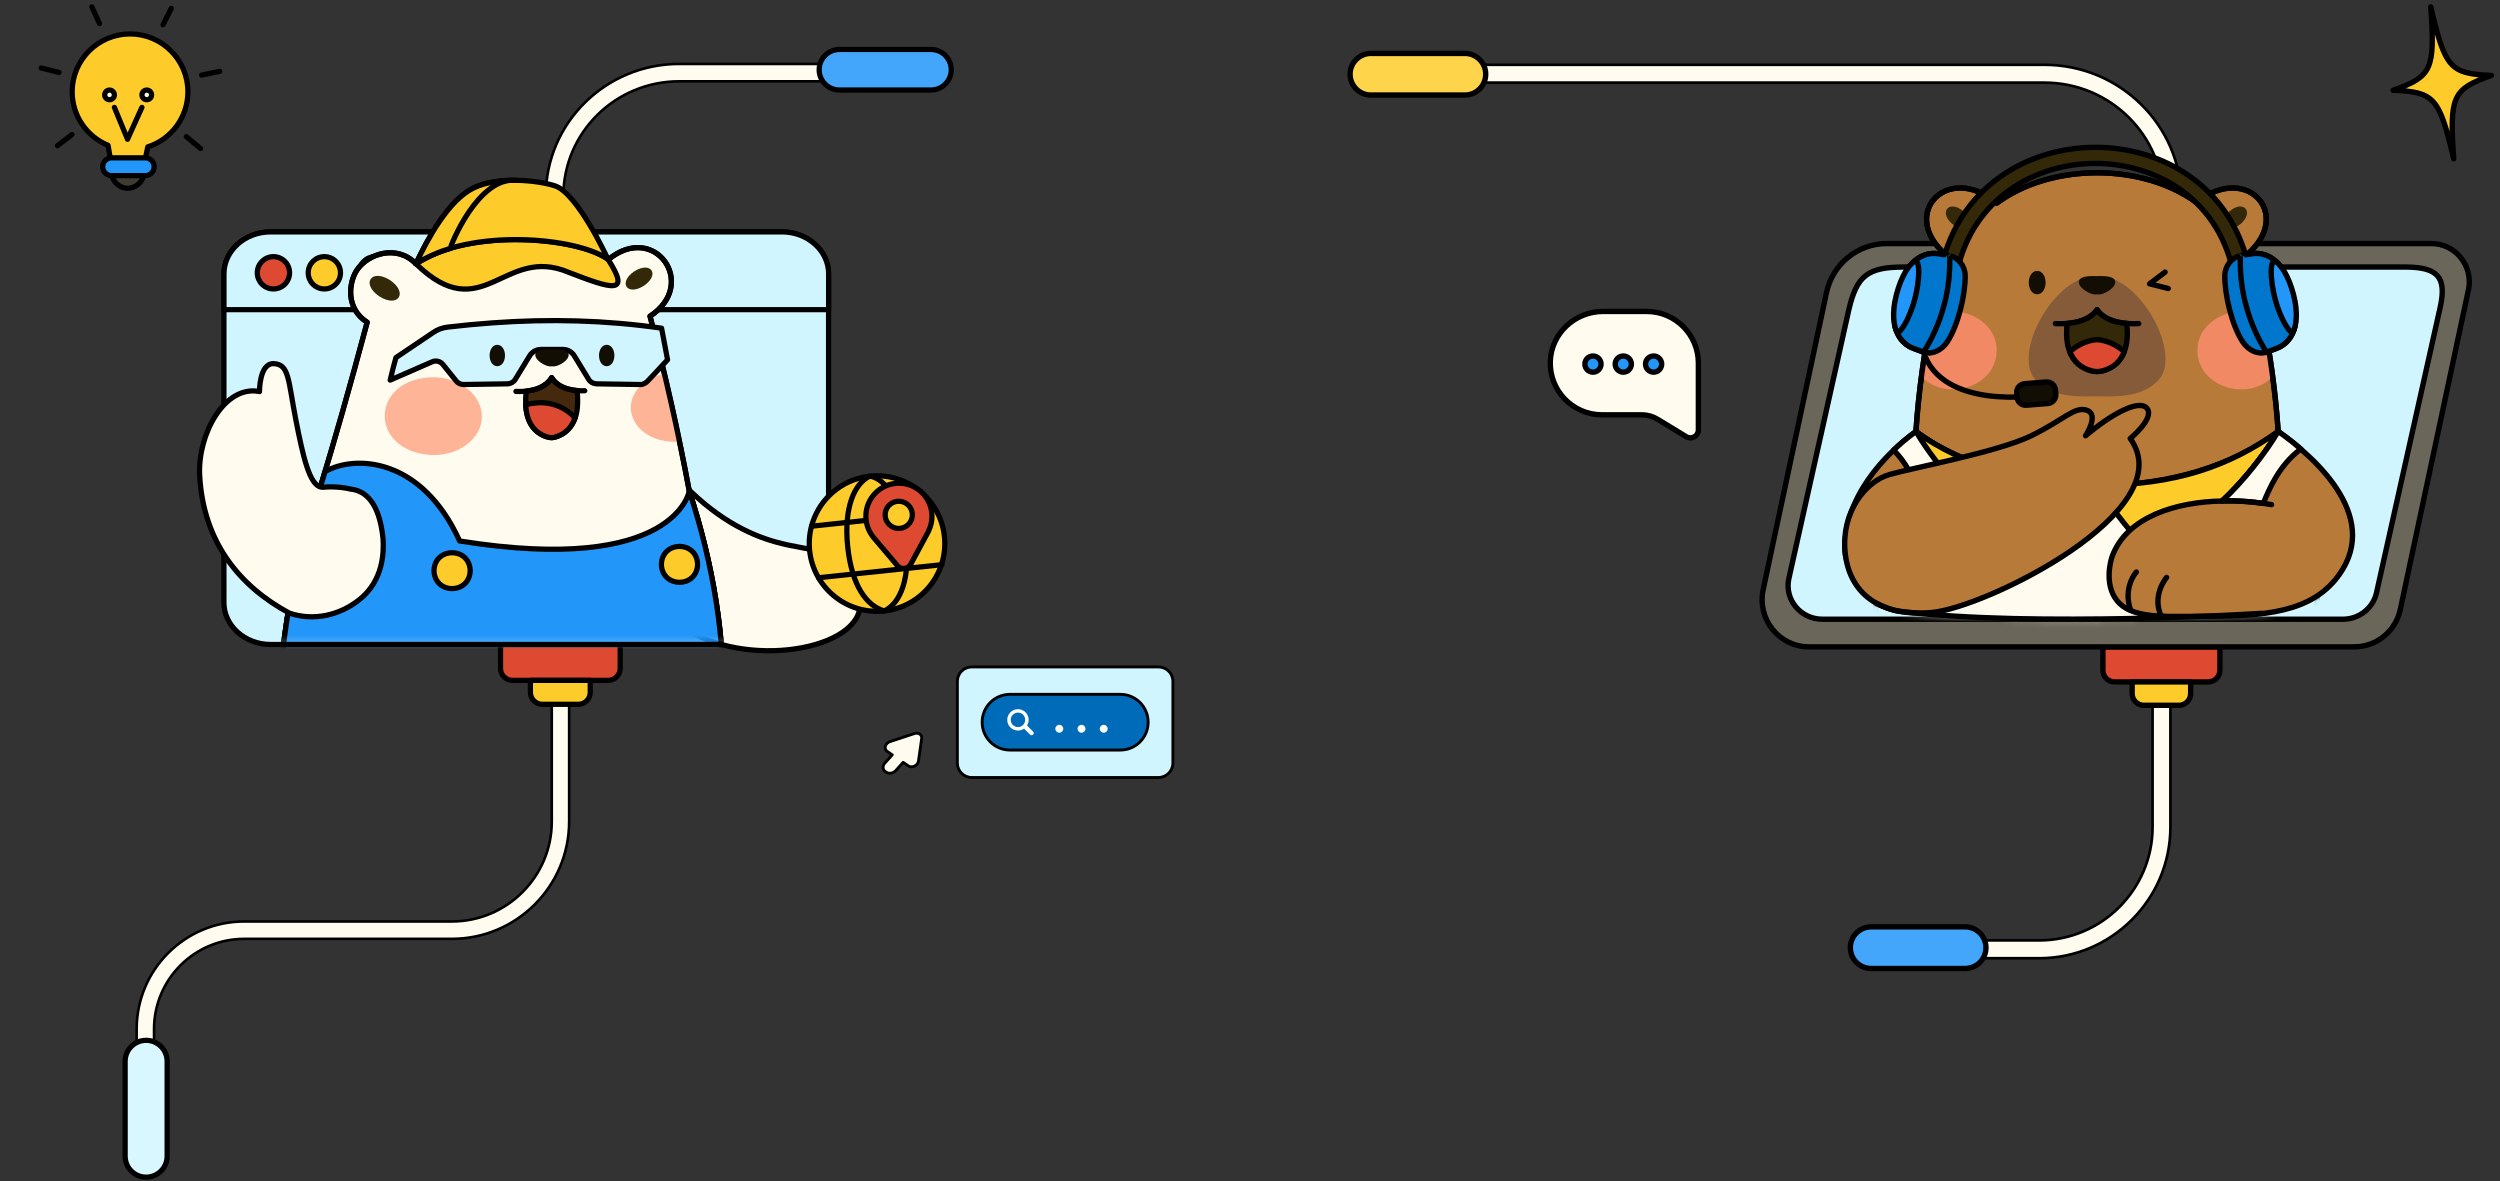 <svg width="364" height="172" viewBox="0 0 364 172" fill="none" xmlns="http://www.w3.org/2000/svg">
<rect x="0" y="0" width="364" height="172" fill="#333333" stroke="none"/>
<path d="M65.786 136.697H35.558C28.317 136.697 22.429 142.585 22.429 149.826V159.727H19.898V149.826C19.898 141.19 26.922 134.167 35.558 134.167H65.786C73.808 134.167 80.337 127.638 80.337 119.616V87.078H82.867V119.616C82.867 129.033 75.203 136.697 65.786 136.697Z" fill="#FFFBEE" stroke="black" stroke-width="0.381" stroke-miterlimit="10"/>
<path d="M72.875 93.835H90.299V97.318C90.299 98.279 89.517 99.06 88.557 99.06H74.617C73.656 99.06 72.875 98.279 72.875 97.318V93.835Z" fill="#DE4931" stroke="black" stroke-width="0.762" stroke-linecap="round" stroke-linejoin="round"/>
<path d="M77.227 99.064H85.938V100.805C85.938 101.766 85.157 102.547 84.197 102.547H78.968C78.008 102.547 77.227 101.766 77.227 100.805V99.064Z" fill="#FECC2A" stroke="black" stroke-width="0.762" stroke-linecap="round" stroke-linejoin="round"/>
<path d="M24.335 154.532C24.335 152.842 22.966 151.472 21.277 151.472C19.588 151.472 18.219 152.842 18.219 154.532V168.336C18.219 170.026 19.588 171.396 21.277 171.396C22.966 171.396 24.335 170.026 24.335 168.336V154.532Z" fill="#D9F7FF" stroke="black" stroke-width="0.762" stroke-linejoin="round"/>
<path d="M98.897 9.308H123.565V11.838H98.897C89.594 11.838 82.03 19.323 82.03 28.515V43.53C82.03 44.228 81.454 44.796 80.749 44.796C80.044 44.796 79.469 44.228 79.469 43.53V28.515C79.469 17.924 88.184 9.308 98.897 9.308Z" fill="#FFFBEE" stroke="black" stroke-width="0.381" stroke-miterlimit="10"/>
<path d="M120.639 39.876V87.722C120.639 91.087 117.582 93.835 113.836 93.835H39.404C35.647 93.835 32.602 91.099 32.602 87.722V39.872C32.602 36.499 35.647 33.763 39.4 33.763H113.836C117.594 33.763 120.639 36.499 120.639 39.876Z" fill="#D1F5FF" stroke="black" stroke-width="0.762" stroke-linecap="round" stroke-linejoin="round"/>
<path d="M120.643 39.876V45.089H32.609V39.872C32.609 36.499 35.654 33.763 39.408 33.763H113.844C117.601 33.763 120.646 36.499 120.646 39.876H120.643Z" fill="#D1F5FF" stroke="black" stroke-width="0.762" stroke-linecap="round" stroke-linejoin="round"/>
<path d="M39.812 42.071C41.111 42.071 42.164 41.018 42.164 39.719C42.164 38.421 41.111 37.368 39.812 37.368C38.514 37.368 37.461 38.421 37.461 39.719C37.461 41.018 38.514 42.071 39.812 42.071Z" fill="#DE4931" stroke="black" stroke-width="0.762" stroke-linecap="round" stroke-linejoin="round"/>
<path d="M47.226 42.071C48.525 42.071 49.578 41.018 49.578 39.719C49.578 38.421 48.525 37.368 47.226 37.368C45.928 37.368 44.875 38.421 44.875 39.719C44.875 41.018 45.928 42.071 47.226 42.071Z" fill="#FECC2A" stroke="black" stroke-width="0.762" stroke-linecap="round" stroke-linejoin="round"/>
<path d="M54.625 42.071C55.923 42.071 56.976 41.018 56.976 39.719C56.976 38.421 55.923 37.368 54.625 37.368C53.326 37.368 52.273 38.421 52.273 39.719C52.273 41.018 53.326 42.071 54.625 42.071Z" fill="#0077CD" stroke="black" stroke-width="0.762" stroke-linecap="round" stroke-linejoin="round"/>
<path d="M98.65 69.59C103.944 75.39 109.013 77.818 112.934 78.911C118.239 80.39 124.653 80.314 125.369 83.092C125.564 83.843 125.282 84.578 125 85.097C125.4 86.518 125.529 88.081 124.916 89.525C122.267 95.729 104.23 97.368 96.978 89.102C92.442 83.934 94.055 76.922 98.65 69.59Z" fill="#FFFBEE" stroke="black" stroke-width="0.762" stroke-linecap="round" stroke-linejoin="round"/>
<path d="M127.695 89.01C133.144 89.01 137.561 84.593 137.561 79.144C137.561 73.695 133.144 69.277 127.695 69.277C122.246 69.277 117.828 73.695 117.828 79.144C117.828 84.593 122.246 89.01 127.695 89.01Z" fill="#FECC2A" stroke="black" stroke-width="0.762" stroke-linecap="round" stroke-linejoin="round"/>
<path d="M131.805 78.141C132.678 84.068 131.104 87.879 128.737 88.953C126.165 88.195 124.031 85.314 123.425 79.594C122.819 73.873 124.446 70.318 126.66 69.327C127.815 69.521 128.897 70.394 129.789 71.861" fill="#FECC2A"/>
<path d="M131.805 78.141C132.678 84.068 131.104 87.879 128.737 88.953C126.165 88.195 124.031 85.314 123.425 79.594C122.819 73.873 124.446 70.318 126.66 69.327C127.815 69.521 128.897 70.394 129.789 71.861" stroke="black" stroke-width="0.762" stroke-linecap="round" stroke-linejoin="round"/>
<path d="M118.156 76.617L128.133 75.558" stroke="black" stroke-width="0.762" stroke-linecap="round" stroke-linejoin="round"/>
<path d="M119.18 84.117L137.148 82.216" stroke="black" stroke-width="0.762" stroke-linecap="round" stroke-linejoin="round"/>
<path d="M135.669 74.662C135.371 71.857 132.719 69.872 129.887 70.459C127.795 70.893 126.214 72.711 126.08 74.845C126 76.122 126.412 77.273 127.121 78.164H127.113L127.166 78.233C127.189 78.256 127.212 78.286 127.235 78.313L130.657 82.349C131.198 82.985 132.212 82.882 132.608 82.143L135.215 77.307H135.192C135.585 76.518 135.768 75.611 135.669 74.666V74.662ZM131.457 76.846C130.101 77.265 128.771 76.202 128.889 74.78C128.957 73.95 129.571 73.241 130.379 73.043C131.659 72.73 132.868 73.706 132.833 75.02C132.814 75.851 132.25 76.598 131.457 76.846Z" fill="#DE4931" stroke="black" stroke-width="0.762" stroke-linecap="round" stroke-linejoin="round"/>
<mask id="mask0_6728_30887" style="mask-type:luminance" maskUnits="userSpaceOnUse" x="25" y="22" width="96" height="72">
<path d="M25.609 22.738V87.604C25.609 91.046 28.898 93.831 32.953 93.831H113.303C117.343 93.831 120.647 91.03 120.647 87.604V22.738H25.613H25.609Z" fill="white"/>
</mask>
<g mask="url(#mask0_6728_30887)">
<path d="M105.273 104.132C105.193 105.596 105.041 107.071 104.789 108.503C103.917 111.83 102.247 114.46 100.327 116.053C96.264 119.422 92.27 119.452 81.489 119.59C78.071 119.62 73.764 119.711 70.574 119.807C56.859 120.207 51.123 120.638 46.215 116.022C43.761 113.702 42.842 111.766 42.026 109.14C38.928 98.107 43.017 81.953 46.569 71.194C48.89 63.469 50.643 57.437 53.459 46.926C50.289 44.898 50.765 41.126 51.977 39.308C53.536 36.975 57.747 35.508 60.559 38.405C68.497 33.046 84.473 34.655 88.589 37.787C95.334 32.235 101.767 41.4 94.641 46.038C96.832 54.353 98.787 63.062 100.357 71.495C103.802 81.998 105.719 93.134 105.269 104.132H105.273Z" fill="#FFFBEE" stroke="black" stroke-width="0.762" stroke-linecap="round" stroke-linejoin="round"/>
<path d="M70.162 60.725C70.105 63.854 66.877 66.331 62.955 66.259C53.565 65.832 53.771 54.994 63.169 54.925C67.09 54.998 70.219 57.596 70.162 60.725Z" fill="#FEB497"/>
<path d="M98.936 64.315C91.073 64.75 88.943 56.427 96.721 54.373C97.51 57.681 98.257 61.068 98.936 64.315Z" fill="#FEB497"/>
<path d="M105.273 104.132C105.193 105.596 105.041 107.071 104.789 108.503C103.917 111.83 102.247 114.46 100.327 116.053C96.264 119.422 92.27 119.452 81.489 119.59C78.071 119.62 73.764 119.711 70.574 119.807C56.859 120.207 51.123 120.638 46.215 116.022C43.761 113.702 42.842 111.766 42.026 109.14C38.928 98.107 43.017 81.953 46.569 71.194C48.89 63.469 50.643 57.437 53.459 46.926C50.289 44.898 50.765 41.126 51.977 39.308C53.536 36.975 57.747 35.508 60.559 38.405C68.497 33.046 84.473 34.655 88.589 37.787C95.334 32.235 101.767 41.4 94.641 46.038C96.832 54.353 98.787 63.062 100.357 71.495C103.802 81.998 105.719 93.134 105.269 104.132H105.273Z" stroke="black" stroke-width="0.762" stroke-linecap="round" stroke-linejoin="round"/>
<path d="M94.301 55.478C94.19 55.649 93.615 56.042 93.215 55.985C91.096 55.95 88.977 55.916 86.854 55.886C86.386 55.878 85.951 55.634 85.711 55.238C85.014 54.09 84.312 52.947 83.611 51.796C83.264 51.228 82.636 50.878 81.957 50.878H78.775C78.1 50.878 77.472 51.225 77.125 51.796C76.424 52.943 75.722 54.09 75.021 55.238C74.781 55.634 74.351 55.878 73.878 55.886L67.517 55.985C67.094 55.992 66.691 55.802 66.431 55.478C65.776 54.67 65.128 53.858 64.472 53.05C64.103 52.593 63.463 52.44 62.922 52.677C60.883 53.565 58.848 54.456 56.812 55.344C57.072 54.239 57.338 53.142 57.647 52.071C59.465 50.847 61.283 49.624 63.101 48.393C63.71 47.982 64.415 47.715 65.151 47.631C67.254 47.379 69.454 47.17 71.736 47.006C80.037 46.411 88.116 46.602 96.325 47.783C96.614 49.315 96.908 50.851 97.197 52.383C95.776 53.927 94.701 55.059 94.305 55.478H94.301Z" fill="#D1F5FF" stroke="black" stroke-width="0.762" stroke-linecap="round" stroke-linejoin="round"/>
<path d="M73.53 51.762C73.488 53.843 71.323 53.843 71.281 51.762C71.323 49.681 73.488 49.681 73.53 51.762Z" fill="#120E03"/>
<path d="M87.211 51.762C87.253 53.843 89.418 53.843 89.459 51.762C89.418 49.681 87.253 49.681 87.211 51.762Z" fill="#120E03"/>
<path d="M82.773 51.514C82.602 50.996 81.718 50.855 80.369 50.904C79.02 50.851 78.135 50.996 77.964 51.514C77.701 52.356 79.465 53.5 80.369 53.336C81.272 53.5 83.036 52.356 82.773 51.514Z" fill="#120E03"/>
<path d="M56.784 40.783C59.478 42.604 57.988 44.891 55.233 43.157C52.538 41.335 54.028 39.049 56.784 40.783Z" fill="#332808"/>
<path d="M92.357 39.506C89.96 41.126 91.286 43.157 93.737 41.617C96.134 39.998 94.808 37.966 92.357 39.506Z" fill="#332808"/>
<path d="M82.796 39.651C73.348 35.623 70.284 47.879 60.555 38.401C68.516 33.043 84.385 34.651 88.523 37.745C91.904 42.985 89.152 42.101 82.796 39.651Z" fill="#FECC2A" stroke="black" stroke-width="0.762" stroke-linecap="round" stroke-linejoin="round"/>
<path d="M88.504 37.722H88.478C83.935 34.548 68.558 33.119 60.555 38.405C62.273 34.758 65.296 29.148 68.95 27.372C70.741 26.503 73.036 26.217 75.208 26.255C77.376 26.286 79.453 26.633 80.768 27.048C84.099 28.096 88.508 37.722 88.508 37.722H88.504Z" fill="#FECC2A" stroke="black" stroke-width="0.762" stroke-linecap="round" stroke-linejoin="round"/>
<path d="M75.208 26.251C69.568 25.645 65.551 35.901 65.623 36.008C65.623 36.053 65.623 36.099 65.623 36.145C63.981 36.633 62.289 37.341 60.555 38.405C62.273 34.758 65.296 29.148 68.95 27.372C70.741 26.503 73.036 26.217 75.208 26.255V26.251Z" fill="#FECC2A" stroke="black" stroke-width="0.762" stroke-linecap="round" stroke-linejoin="round"/>
<path d="M105.273 104.132C105.197 105.596 105.037 107.07 104.789 108.503C103.917 111.83 102.247 114.46 100.327 116.053C96.47 119.227 83.322 119.643 77.701 119.639C61.146 119.418 46.592 123.774 42.026 109.14C38.928 98.122 43.017 81.941 46.569 71.194C46.825 70.34 47.061 69.567 47.328 68.671C51.653 66.175 61.398 66.575 66.924 78.766C98.334 83.793 100.357 71.499 100.357 71.499C103.802 82.006 105.719 93.118 105.269 104.132H105.273Z" fill="#2296F9" stroke="black" stroke-width="0.762" stroke-linecap="round" stroke-linejoin="round"/>
<path d="M68.462 83.088C68.355 86.575 63.294 86.575 63.188 83.088C63.294 79.601 68.355 79.605 68.462 83.088Z" fill="#FECC2A" stroke="black" stroke-width="0.762" stroke-linecap="round" stroke-linejoin="round"/>
<path d="M101.571 82.17C101.465 85.657 96.404 85.657 96.297 82.17C96.404 78.683 101.465 78.686 101.571 82.17Z" fill="#FECC2A" stroke="black" stroke-width="0.762" stroke-linecap="round" stroke-linejoin="round"/>
<path d="M76.548 58.942C76.647 61.167 77.604 63.134 79.932 63.683C80.691 63.885 81.788 63.298 82.204 62.981C84.094 61.495 84.246 59.403 84.037 56.865C82.73 56.758 81.148 56.328 80.321 54.978C79.502 56.343 77.92 56.812 76.609 56.945C76.537 57.661 76.514 58.324 76.544 58.934L76.548 58.942Z" fill="#45290D" stroke="black" stroke-width="0.762" stroke-linecap="round" stroke-linejoin="round"/>
<path d="M76.539 58.942C76.619 60.573 77.118 62.09 78.437 63.027C78.856 63.336 79.954 63.892 80.708 63.675C82.32 63.218 83.178 62.322 83.727 60.859C83.727 60.859 81.2 57.646 76.543 58.942H76.539Z" fill="#DE4931" stroke="black" stroke-width="0.762" stroke-linecap="round" stroke-linejoin="round"/>
<path d="M85.14 56.892C83.779 56.941 81.398 56.747 80.319 54.982C79.134 56.956 76.36 57.052 75.117 56.991" stroke="black" stroke-width="0.762" stroke-linecap="round" stroke-linejoin="round"/>
<path d="M55.768 78.393C55.921 80.474 55.768 84.555 52.346 87.292C49.465 89.593 45.665 90.474 42.121 89.266C34.865 85.356 29.587 78.904 29.072 69.22C28.756 63.218 32.727 55.988 37.784 57.014C37.784 57.014 37.735 52.879 39.854 52.943C42.121 53.05 41.938 55.299 43.07 61.099C44.099 66.358 45.04 70.638 46.763 70.924C47.182 70.992 47.174 70.885 48.207 70.889C49.293 70.901 50.265 71.015 51.103 71.225C53.169 71.457 55.227 73.1 55.764 78.393H55.768Z" fill="#FFFBEE" stroke="black" stroke-width="0.762" stroke-linecap="round" stroke-linejoin="round"/>
</g>
<path d="M41.289 93.835H105.012" stroke="black" stroke-width="0.762" stroke-linecap="round" stroke-linejoin="round"/>
<path d="M27.36 13.367C27.36 8.713 23.587 4.941 18.934 4.941C14.281 4.941 10.508 8.713 10.508 13.367C10.508 16.884 12.665 19.899 15.733 21.16L16.201 23.873H20.992C21.167 23.043 21.342 22.216 21.518 21.385C24.906 20.295 27.356 17.117 27.356 13.367H27.36Z" fill="#FECC2A" stroke="black" stroke-width="0.762" stroke-linecap="round" stroke-linejoin="round"/>
<path d="M16.203 25.055C16.268 26.312 17.244 27.311 18.406 27.406C19.702 27.509 20.925 26.465 21.005 25.055H16.203Z" fill="#3F3B32" stroke="black" stroke-width="0.762" stroke-linecap="round" stroke-linejoin="round"/>
<path d="M21.15 22.978H16.249C15.533 22.978 14.953 23.558 14.953 24.273V24.277C14.953 24.993 15.533 25.573 16.249 25.573H21.15C21.865 25.573 22.445 24.993 22.445 24.277V24.273C22.445 23.558 21.865 22.978 21.15 22.978Z" fill="#2296F9" stroke="black" stroke-width="0.762" stroke-linecap="round" stroke-linejoin="round"/>
<path d="M16.656 15.634C17.293 17.181 17.929 18.729 18.566 20.276C19.267 18.729 19.964 17.181 20.665 15.634" stroke="black" stroke-width="0.762" stroke-linecap="round" stroke-linejoin="round"/>
<path d="M15.947 14.521C16.337 14.521 16.652 14.206 16.652 13.816C16.652 13.427 16.337 13.111 15.947 13.111C15.558 13.111 15.242 13.427 15.242 13.816C15.242 14.206 15.558 14.521 15.947 14.521Z" fill="#FFFBEE" stroke="black" stroke-width="0.762" stroke-linecap="round" stroke-linejoin="round"/>
<path d="M21.369 14.521C21.759 14.521 22.074 14.206 22.074 13.816C22.074 13.427 21.759 13.111 21.369 13.111C20.98 13.111 20.664 13.427 20.664 13.816C20.664 14.206 20.98 14.521 21.369 14.521Z" fill="#FFFBEE" stroke="black" stroke-width="0.762" stroke-linecap="round" stroke-linejoin="round"/>
<path d="M10.478 19.594L8.359 21.217" stroke="black" stroke-width="0.762" stroke-linecap="round" stroke-linejoin="round"/>
<path d="M8.591 10.543L6 9.899" stroke="black" stroke-width="0.762" stroke-linecap="round" stroke-linejoin="round"/>
<path d="M14.488 3.428L13.375 1" stroke="black" stroke-width="0.762" stroke-linecap="round" stroke-linejoin="round"/>
<path d="M23.734 3.603L24.939 1.217" stroke="black" stroke-width="0.762" stroke-linecap="round" stroke-linejoin="round"/>
<path d="M29.359 10.935L31.977 10.39" stroke="black" stroke-width="0.762" stroke-linecap="round" stroke-linejoin="round"/>
<path d="M27.133 19.906L29.191 21.614" stroke="black" stroke-width="0.762" stroke-linecap="round" stroke-linejoin="round"/>
<path d="M135.547 13.107C137.178 13.107 138.5 11.786 138.5 10.156C138.5 8.526 137.178 7.204 135.547 7.204L122.223 7.204C120.592 7.204 119.27 8.526 119.27 10.156C119.27 11.786 120.592 13.107 122.223 13.107H135.547Z" fill="#43A6FA" stroke="black" stroke-width="0.762" stroke-linejoin="round"/>
<path d="M316.012 71.99V120.404C316.012 130.943 307.435 139.52 296.896 139.52H278.958L278.492 136.922H296.896C306.002 136.922 313.414 129.51 313.414 120.404V71.99H316.012Z" fill="#FFFBEE" stroke="black" stroke-width="0.391" stroke-miterlimit="10"/>
<path d="M306.18 94.178H323.218V97.586C323.218 98.525 322.455 99.288 321.516 99.288H307.886C306.947 99.288 306.184 98.525 306.184 97.586V94.178H306.18Z" fill="#DE4931" stroke="black" stroke-width="0.783" stroke-linecap="round" stroke-linejoin="round"/>
<path d="M310.438 99.288H318.957V100.991C318.957 101.93 318.194 102.693 317.254 102.693H312.144C311.204 102.693 310.441 101.93 310.441 100.991V99.288H310.438Z" fill="#FECC2A" stroke="black" stroke-width="0.783" stroke-linecap="round" stroke-linejoin="round"/>
<path d="M317.615 29.155V44.574C317.615 45.29 317.028 45.873 316.3 45.873C315.572 45.873 314.989 45.29 314.989 44.574V29.155C314.989 19.713 307.217 12.031 297.665 12.031H209.477V9.433H297.665C308.665 9.433 317.615 18.28 317.615 29.155Z" fill="#FFFBEE" stroke="black" stroke-width="0.391" stroke-miterlimit="10"/>
<path d="M359.402 42.21L349.486 88.727C348.809 91.908 346.022 94.182 342.802 94.182H263.379C259.035 94.182 255.803 90.139 256.718 85.847L265.938 42.605C266.826 38.442 270.474 35.464 274.692 35.464H354.013C357.531 35.464 360.145 38.739 359.406 42.21H359.402Z" fill="#6B665A" stroke="black" stroke-width="0.783" stroke-linecap="round" stroke-linejoin="round"/>
<path d="M355.286 44.773L346.02 86.308C345.519 88.555 343.484 90.159 341.132 90.159H265.348C262.155 90.159 259.78 87.275 260.461 84.223L269.183 45.118C270.35 40.144 271.884 38.88 277.237 38.88H350.309C354.875 38.927 356.288 40.269 355.286 44.773Z" fill="#D1F5FF" stroke="black" stroke-width="0.783" stroke-linecap="round" stroke-linejoin="round"/>
<mask id="mask1_6728_30887" style="mask-type:luminance" maskUnits="userSpaceOnUse" x="262" y="12" width="88" height="79">
<path d="M273.226 87.842C273.574 88.026 274.067 88.269 274.681 88.492C274.681 88.492 275.558 88.879 276.521 88.997C296.412 91.415 329.287 89.302 329.287 89.302C330.175 89.228 332.484 89.04 335.211 87.917C336.104 87.549 336.82 87.173 337.321 86.887C341.273 84.817 345.225 82.747 349.178 80.677C351.428 40.328 325.6 12.137 305.858 12.066C285.642 11.996 258.751 41.369 262.597 83.209C266.139 84.755 269.68 86.3 273.222 87.842H273.226Z" fill="white"/>
</mask>
<g mask="url(#mask1_6728_30887)">
<path d="M337.657 94.221C337.99 84.5 334.296 69.611 331.701 62.821C331.333 57.174 330.48 51.034 329.42 46.131C328.782 43.38 328.586 42.085 326.434 37.663C334.511 31.672 327.221 23.426 319.836 29.496C311.893 23.689 298.638 23.708 290.726 29.57C283.248 23.305 275.867 31.789 284.175 37.761C282.054 42.147 281.874 43.392 281.24 46.131C280.18 51.038 279.33 57.17 278.959 62.821C274.631 75.488 267.943 100.478 278.959 113.043C278.959 113.043 273.465 115.474 277.562 119.226C281.768 123.073 294.533 121.715 296.991 120.553C299.722 119.258 300.165 115.724 299.425 112.997C301.879 113.662 304.035 113.705 305.326 113.646L305.303 113.638H305.326H305.35L305.326 113.646C306.621 113.705 308.774 113.662 311.227 112.997C310.488 115.724 310.93 119.258 313.661 120.553C316.119 121.715 328.888 123.069 333.091 119.226C337.188 115.478 331.694 113.043 331.694 113.043C336.092 108.348 337.606 100.924 337.649 94.221H337.657Z" fill="#B87A39"/>
<path d="M305.326 113.646C304.035 113.705 301.879 113.662 299.425 112.997C300.165 115.724 299.722 119.258 296.991 120.553C294.533 121.715 281.768 123.073 277.562 119.226C273.465 115.474 278.959 113.043 278.959 113.043C267.943 100.478 274.631 75.488 278.959 62.821C279.33 57.17 280.18 51.038 281.24 46.131C281.874 43.392 282.054 42.147 284.175 37.761C275.867 31.789 283.248 23.305 290.726 29.57C298.638 23.708 311.893 23.689 319.836 29.496C327.221 23.426 334.511 31.672 326.434 37.663C328.586 42.085 328.782 43.38 329.42 46.131C330.48 51.034 331.333 57.174 331.701 62.821C334.296 69.611 337.99 84.5 337.657 94.221H337.649C337.606 100.924 336.092 108.348 331.694 113.043C331.694 113.043 337.188 115.478 333.091 119.226C328.888 123.069 316.119 121.715 313.661 120.553C310.93 119.258 310.488 115.724 311.227 112.997C308.774 113.662 306.621 113.705 305.326 113.646ZM305.326 113.646L305.303 113.638H305.326H305.35L305.326 113.646Z" stroke="black" stroke-width="0.783" stroke-linecap="round" stroke-linejoin="round"/>
<path d="M319.954 51.034C319.97 56.356 327.279 58.575 330.907 54.842C330.469 51.496 329.944 48.581 329.42 46.135C325.534 43.932 319.879 46.601 319.954 51.034Z" fill="#F08964"/>
<path d="M290.711 51.034C290.695 56.356 283.385 58.575 279.758 54.842C280.196 51.496 280.72 48.581 281.245 46.135C285.131 43.932 290.785 46.601 290.711 51.034Z" fill="#F08964"/>
<path d="M305.326 113.646C304.035 113.705 301.879 113.662 299.425 112.997C300.165 115.724 299.722 119.258 296.991 120.553C294.533 121.715 281.768 123.073 277.562 119.226C273.465 115.474 278.959 113.043 278.959 113.043C267.943 100.478 274.631 75.488 278.959 62.821C279.33 57.17 280.18 51.038 281.24 46.131C281.874 43.392 282.054 42.147 284.175 37.761C275.867 31.789 283.248 23.305 290.726 29.57C298.638 23.708 311.893 23.689 319.836 29.496C327.221 23.426 334.511 31.672 326.434 37.663C328.586 42.085 328.782 43.38 329.42 46.131C330.48 51.034 331.333 57.174 331.701 62.821C334.296 69.611 337.99 84.5 337.657 94.221H337.649C337.606 100.924 336.092 108.348 331.694 113.043C331.694 113.043 337.188 115.478 333.091 119.226C328.888 123.069 316.119 121.715 313.661 120.553C310.93 119.258 310.488 115.724 311.227 112.997C308.774 113.662 306.621 113.705 305.326 113.646ZM305.326 113.646L305.303 113.638H305.326H305.35L305.326 113.646Z" stroke="black" stroke-width="0.783" stroke-linecap="round" stroke-linejoin="round"/>
<path d="M285.819 30.732C287.728 32.486 286.093 34.188 284.163 32.54C282.254 30.787 283.889 29.085 285.819 30.732Z" fill="#332808"/>
<path d="M324.663 30.732C322.754 32.486 324.389 34.188 326.319 32.54C328.228 30.787 326.593 29.085 324.663 30.732Z" fill="#332808"/>
<path d="M337.661 93.505C337.661 94.71 337.622 95.931 337.536 97.121C330.128 102.454 315.822 106.888 305.33 106.09C294.835 106.888 280.513 102.443 273.124 97.121C272.138 86.633 276.048 70.511 278.959 62.821C293.579 73.696 318.389 73.007 331.698 62.821C334.226 69.442 337.849 83.929 337.658 93.505H337.661Z" fill="#FFFBEE" stroke="black" stroke-width="0.783" stroke-linecap="round" stroke-linejoin="round"/>
</g>
<path d="M305.333 40.214C299.275 39.846 293.018 51.242 296.247 55.167C298.7 58.149 303.451 57.683 305.333 57.703C307.215 57.687 311.966 58.149 314.42 55.167C317.648 51.242 311.391 39.846 305.333 40.214Z" fill="#865B3A"/>
<path d="M297.844 41.146C297.797 43.419 295.43 43.419 295.383 41.146C295.43 38.872 297.797 38.872 297.844 41.146Z" fill="#120E03"/>
<path d="M307.96 40.872C307.772 40.308 306.805 40.148 305.33 40.206C303.855 40.148 302.884 40.308 302.7 40.872C302.415 41.795 304.34 43.044 305.33 42.864C306.32 43.044 308.249 41.791 307.96 40.872Z" fill="#120E03"/>
<path d="M311.389 47.113C309.945 47.195 306.712 47.125 305.331 45.098C303.95 47.125 300.717 47.195 299.273 47.113" stroke="black" stroke-width="0.783" stroke-linecap="round" stroke-linejoin="round"/>
<path d="M309.65 47.094C308.123 46.968 306.28 46.503 305.322 45.102C304.363 46.503 302.52 46.968 300.994 47.094C300.61 50.13 301.342 52.823 303.999 53.836C304.852 54.161 305.787 54.161 306.636 53.836C309.297 52.823 310.025 50.13 309.642 47.094H309.65Z" fill="#332808" stroke="black" stroke-width="0.783" stroke-linecap="round" stroke-linejoin="round"/>
<path d="M305.331 49.45C303.41 49.586 301.993 50.639 301.359 51.214C302.005 52.686 302.913 53.539 304.474 53.981C305.034 54.141 305.633 54.141 306.196 53.981C307.758 53.539 308.665 52.686 309.307 51.214C308.669 50.639 307.257 49.586 305.335 49.45H305.331Z" fill="#DE4931" stroke="black" stroke-width="0.783" stroke-linecap="round" stroke-linejoin="round"/>
<path d="M315.238 39.619L312.977 41.322L315.692 42.003" stroke="black" stroke-width="0.783" stroke-linecap="round" stroke-linejoin="round"/>
<path d="M293.882 69.509C294.176 69.11 269.581 90.722 268.65 80.419C268.262 72.459 274.555 66.018 278.969 62.821C283.841 66.832 293.886 69.509 293.886 69.509H293.882Z" fill="#B87A39" stroke="black" stroke-width="0.783" stroke-linecap="round" stroke-linejoin="round"/>
<path d="M293.888 69.509C293.888 69.509 286.965 75.449 280.368 79.515C279.992 73.418 279.143 69.035 275.711 65.537C277.523 63.795 278.975 62.821 278.975 62.821C283.847 66.832 293.892 69.509 293.892 69.509H293.888Z" fill="#FFFBEE" stroke="black" stroke-width="0.783" stroke-linecap="round" stroke-linejoin="round"/>
<path d="M309.335 76.271C307.762 74.314 306.447 72.412 305.352 70.647C316.739 70.644 324.573 67.881 331.707 62.817C331.707 62.817 324.683 75.359 312.658 80.047C311.574 78.92 310.454 77.664 309.335 76.267" fill="#FECC2A"/>
<path d="M309.335 76.271C307.762 74.314 306.447 72.412 305.352 70.647C316.739 70.644 324.573 67.881 331.707 62.817C331.707 62.817 324.683 75.359 312.658 80.047C311.574 78.92 310.454 77.664 309.335 76.267" stroke="black" stroke-width="0.783" stroke-linecap="round" stroke-linejoin="round"/>
<path d="M305.336 70.679C303.516 73.672 300.578 77.468 298.018 80.082C285.993 75.375 278.969 62.817 278.969 62.817C285.398 67.744 297.091 71.231 305.223 70.651C305.262 70.659 305.301 70.671 305.34 70.679H305.336Z" fill="#FECC2A" stroke="black" stroke-width="0.783" stroke-linecap="round" stroke-linejoin="round"/>
<path d="M303.657 63.443C303.657 63.443 305.673 60.391 303.88 59.745C302.088 59.1 300.558 61.091 295.76 63.443C290.963 65.795 278.663 68.08 275.134 69.082C271.6 70.084 268.066 74.565 268.649 80.419C269.229 86.273 273.553 89.858 281.305 89.173C289.057 88.488 317.804 74.392 310.157 63.846C310.157 63.846 313.691 60.958 312.634 59.503C311.578 58.047 307.602 60.144 303.657 63.443Z" fill="#B87A39" stroke="black" stroke-width="0.783" stroke-linecap="round" stroke-linejoin="round"/>
<path d="M339.966 84.477C335.575 89.662 328.238 89.752 318.607 89.748C314.807 89.748 310.237 89.991 308.214 87.427C306.3 85.001 307.376 81.491 307.49 81.127C309.591 75.171 317.022 73.054 323.534 72.952C326.484 70.248 329.869 65.975 331.701 62.825C337.344 66.789 347.225 75.754 339.966 84.481V84.477Z" fill="#B87A39" stroke="black" stroke-width="0.783" stroke-linecap="round" stroke-linejoin="round"/>
<path d="M335.009 65.373C331.796 67.732 330.321 71.379 329.534 73.289C325.864 72.784 323.531 72.948 323.531 72.948C326.482 70.245 329.867 65.971 331.698 62.821C331.698 62.821 333.158 63.768 335.009 65.376V65.373Z" fill="#FFFBEE" stroke="black" stroke-width="0.783" stroke-linecap="round" stroke-linejoin="round"/>
<path d="M311.054 83.287C311.054 83.287 309.05 85.444 310.216 88.856L311.054 83.287Z" fill="#B87A39"/>
<path d="M311.054 83.287C311.054 83.287 309.05 85.444 310.216 88.856" stroke="black" stroke-width="0.783" stroke-linecap="round" stroke-linejoin="round"/>
<path d="M315.459 84.074C315.459 84.074 313.263 86.621 314.66 89.693L315.459 84.074Z" fill="#B87A39"/>
<path d="M315.459 84.074C315.459 84.074 313.263 86.621 314.66 89.693" stroke="black" stroke-width="0.783" stroke-linecap="round" stroke-linejoin="round"/>
<path d="M330.743 73.473C330.325 73.402 329.925 73.34 329.534 73.289C325.864 72.784 323.531 72.948 323.531 72.948" stroke="black" stroke-width="0.783" stroke-linecap="round" stroke-linejoin="round"/>
<path d="M273.219 87.842C273.567 88.026 274.06 88.269 274.674 88.492C274.674 88.492 275.551 88.879 276.514 88.997C296.405 91.415 329.28 89.302 329.28 89.302" stroke="black" stroke-width="0.783" stroke-linecap="round" stroke-linejoin="round"/>
<path d="M280.07 51.273C282.723 59.553 296.205 57.847 297.95 57.307" stroke="black" stroke-width="0.783" stroke-miterlimit="10"/>
<path d="M297.92 55.617L294.787 55.866C294.094 55.922 293.576 56.529 293.631 57.222L293.681 57.846C293.736 58.54 294.343 59.058 295.037 59.003L298.169 58.753C298.863 58.698 299.381 58.091 299.325 57.397L299.276 56.773C299.221 56.08 298.613 55.562 297.92 55.617Z" fill="#120E03" stroke="black" stroke-width="0.783" stroke-miterlimit="10"/>
<path d="M326.217 40.148C325.674 40.148 325.18 39.768 325.063 39.212C320.457 18.621 289.699 18.695 285.023 39.212C284.886 39.85 284.26 40.257 283.622 40.12C282.984 39.983 282.577 39.357 282.714 38.719C287.958 15.725 322.218 15.659 327.376 38.719C327.54 39.443 326.961 40.156 326.217 40.148Z" fill="#332808" stroke="black" stroke-width="0.783" stroke-linecap="round" stroke-linejoin="round"/>
<path d="M326.573 49.825C327.368 50.999 328.768 51.692 329.993 51.273C330.013 51.269 330.032 51.261 330.052 51.254L331.496 50.714C333.558 49.947 334.67 47.591 334.059 45.282L332.768 40.406C332.157 38.097 330.025 36.598 327.853 36.951C327.81 36.935 326.194 37.232 326.205 37.221C324.965 37.487 323.986 38.669 323.932 40.054C323.877 42.789 324.941 47.383 326.569 49.821L326.573 49.825Z" fill="#0077CD" stroke="black" stroke-width="0.783" stroke-miterlimit="10"/>
<path d="M326.956 44.221C327.738 47.285 328.975 49.657 329.992 51.273C330.012 51.269 330.032 51.261 330.051 51.254L331.495 50.714C333.557 49.947 334.669 47.591 334.058 45.282L332.767 40.406C332.156 38.097 330.024 36.598 327.852 36.951C327.805 36.935 326.197 37.232 326.204 37.221C326.138 39.021 326.244 41.455 326.948 44.218L326.956 44.221Z" fill="#0077CD" stroke="black" stroke-width="0.783" stroke-miterlimit="10"/>
<path d="M331.267 43.58C331.999 46.346 333.553 48.996 333.924 48.233C334.273 47.516 334.664 45.638 333.932 42.875C333.2 40.109 332.116 38.626 331.467 38.16C330.387 37.373 330.536 40.817 331.267 43.58Z" fill="#2296F9" stroke="black" stroke-width="0.783" stroke-miterlimit="10"/>
<path d="M283.489 49.825C282.694 50.999 281.294 51.692 280.069 51.273C280.049 51.269 280.03 51.261 280.01 51.254L278.566 50.714C276.504 49.947 275.392 47.591 276.003 45.282L277.294 40.406C277.905 38.097 280.037 36.598 282.209 36.951C282.252 36.935 283.868 37.232 283.857 37.221C285.097 37.487 286.076 38.669 286.13 40.054C286.185 42.789 285.121 47.383 283.493 49.821L283.489 49.825Z" fill="#0077CD" stroke="black" stroke-width="0.783" stroke-miterlimit="10"/>
<path d="M283.113 44.221C282.331 47.285 281.094 49.657 280.077 51.273C280.057 51.269 280.037 51.261 280.018 51.254L278.574 50.714C276.512 49.947 275.4 47.591 276.011 45.282L277.302 40.406C277.912 38.097 280.045 36.598 282.217 36.951C282.264 36.935 283.872 37.232 283.864 37.221C283.931 39.021 283.825 41.455 283.121 44.218L283.113 44.221Z" fill="#0077CD" stroke="black" stroke-width="0.783" stroke-miterlimit="10"/>
<path d="M278.79 43.58C278.058 46.346 276.505 48.996 276.133 48.233C275.785 47.516 275.393 45.638 276.125 42.875C276.857 40.109 277.941 38.626 278.59 38.16C279.67 37.373 279.522 40.817 278.79 43.58Z" fill="#2296F9" stroke="black" stroke-width="0.783" stroke-miterlimit="10"/>
<path d="M239.76 45.344H233.421C229.339 45.344 225.868 48.518 225.724 52.596C225.571 56.877 228.995 60.395 233.241 60.395H239.025C239.847 60.395 240.649 60.622 241.349 61.048L245.521 63.584C246.296 64.054 247.282 63.498 247.282 62.594V52.874C247.282 48.718 243.912 45.348 239.757 45.348L239.76 45.344Z" fill="#FFFBEE" stroke="black" stroke-width="0.783" stroke-linecap="round" stroke-linejoin="round"/>
<path d="M231.936 54.188C232.586 54.188 233.114 53.661 233.114 53.01C233.114 52.36 232.586 51.833 231.936 51.833C231.285 51.833 230.758 52.36 230.758 53.01C230.758 53.661 231.285 54.188 231.936 54.188Z" fill="#2296F9" stroke="black" stroke-width="0.783" stroke-linecap="round" stroke-linejoin="round"/>
<path d="M236.35 54.188C237 54.188 237.528 53.661 237.528 53.01C237.528 52.36 237 51.833 236.35 51.833C235.699 51.833 235.172 52.36 235.172 53.01C235.172 53.661 235.699 54.188 236.35 54.188Z" fill="#2296F9" stroke="black" stroke-width="0.783" stroke-linecap="round" stroke-linejoin="round"/>
<path d="M240.764 54.188C241.414 54.188 241.942 53.661 241.942 53.01C241.942 52.36 241.414 51.833 240.764 51.833C240.113 51.833 239.586 52.36 239.586 53.01C239.586 53.661 240.113 54.188 240.764 54.188Z" fill="#2296F9" stroke="black" stroke-width="0.783" stroke-linecap="round" stroke-linejoin="round"/>
<path d="M362.752 10.982C357.074 12.986 356.624 13.984 357.262 23.117C355.172 14.199 354.448 13.381 348.43 13.146C354.108 11.143 354.558 10.145 353.92 1.011C356.01 9.93 356.734 10.748 362.752 10.982Z" fill="#FECC2A"/>
<path d="M362.752 10.982C357.074 12.986 356.624 13.984 357.262 23.117C355.172 14.199 354.448 13.381 348.43 13.146C354.108 11.143 354.558 10.145 353.92 1.011C356.01 9.93 356.734 10.748 362.752 10.982Z" stroke="black" stroke-width="0.783" stroke-linecap="round" stroke-linejoin="round"/>
<path d="M213.288 13.839C214.962 13.839 216.32 12.482 216.32 10.808C216.32 9.134 214.962 7.777 213.288 7.777L199.607 7.777C197.932 7.777 196.574 9.134 196.574 10.808C196.574 12.482 197.932 13.839 199.607 13.839H213.288Z" fill="#FED44A" stroke="black" stroke-width="0.783" stroke-linejoin="round"/>
<path d="M286.123 141.011C287.798 141.011 289.156 139.654 289.156 137.981C289.156 136.307 287.798 134.95 286.123 134.95H272.443C270.768 134.95 269.41 136.307 269.41 137.981C269.41 139.654 270.768 141.011 272.443 141.011H286.123Z" fill="#43A6FA" stroke="black" stroke-width="0.783" stroke-linejoin="round"/>
<path d="M133.728 110.821L134.197 107.528C134.275 106.977 133.739 106.607 133.144 106.802L129.59 107.973C128.886 108.205 128.64 109.031 129.165 109.393L129.912 109.906L128.841 111.096C128.471 111.506 128.494 112.061 128.892 112.335L129.041 112.438C129.439 112.711 130.061 112.6 130.431 112.19L131.501 110.999L132.248 111.512C132.774 111.874 133.634 111.47 133.726 110.819L133.728 110.821Z" fill="#FFFBEE" stroke="black" stroke-width="0.421" stroke-linecap="round" stroke-linejoin="round"/>
<path d="M168.674 97.106H141.489C140.33 97.106 139.391 98.046 139.391 99.205V111.102C139.391 112.261 140.33 113.201 141.489 113.201H168.674C169.833 113.201 170.773 112.261 170.773 111.102V99.205C170.773 98.046 169.833 97.106 168.674 97.106Z" fill="#D1F5FF" stroke="black" stroke-width="0.421" stroke-linecap="round" stroke-linejoin="round"/>
<path d="M163.111 101.095H147.058C144.817 101.095 143 102.912 143 105.153C143 107.393 144.817 109.21 147.058 109.21H163.111C165.353 109.21 167.17 107.393 167.17 105.153C167.17 102.912 165.353 101.095 163.111 101.095Z" fill="#006BB9" stroke="black" stroke-width="0.421" stroke-linecap="round" stroke-linejoin="round"/>
<path d="M150.422 106.525L149.535 105.637C149.686 105.398 149.773 105.116 149.773 104.811C149.773 103.951 149.074 103.253 148.214 103.253C147.354 103.253 146.656 103.951 146.656 104.811C146.656 105.671 147.354 106.369 148.214 106.369C148.547 106.369 148.852 106.264 149.106 106.089L149.981 106.964C150.042 107.025 150.122 107.055 150.202 107.055C150.281 107.055 150.361 107.023 150.422 106.964C150.544 106.842 150.544 106.647 150.422 106.523V106.525ZM148.214 105.862C147.632 105.862 147.161 105.389 147.161 104.809C147.161 104.228 147.634 103.755 148.214 103.755C148.795 103.755 149.268 104.228 149.268 104.809C149.268 105.389 148.795 105.862 148.214 105.862Z" fill="white"/>
<path d="M154.232 106.684C154.551 106.684 154.809 106.426 154.809 106.108C154.809 105.79 154.551 105.532 154.232 105.532C153.914 105.532 153.656 105.79 153.656 106.108C153.656 106.426 153.914 106.684 154.232 106.684Z" fill="white"/>
<path d="M157.467 106.684C157.785 106.684 158.043 106.426 158.043 106.108C158.043 105.79 157.785 105.532 157.467 105.532C157.149 105.532 156.891 105.79 156.891 106.108C156.891 106.426 157.149 106.684 157.467 106.684Z" fill="white"/>
<path d="M160.701 106.684C161.019 106.684 161.277 106.426 161.277 106.108C161.277 105.79 161.019 105.532 160.701 105.532C160.383 105.532 160.125 105.79 160.125 106.108C160.125 106.426 160.383 106.684 160.701 106.684Z" fill="white"/>
</svg>
